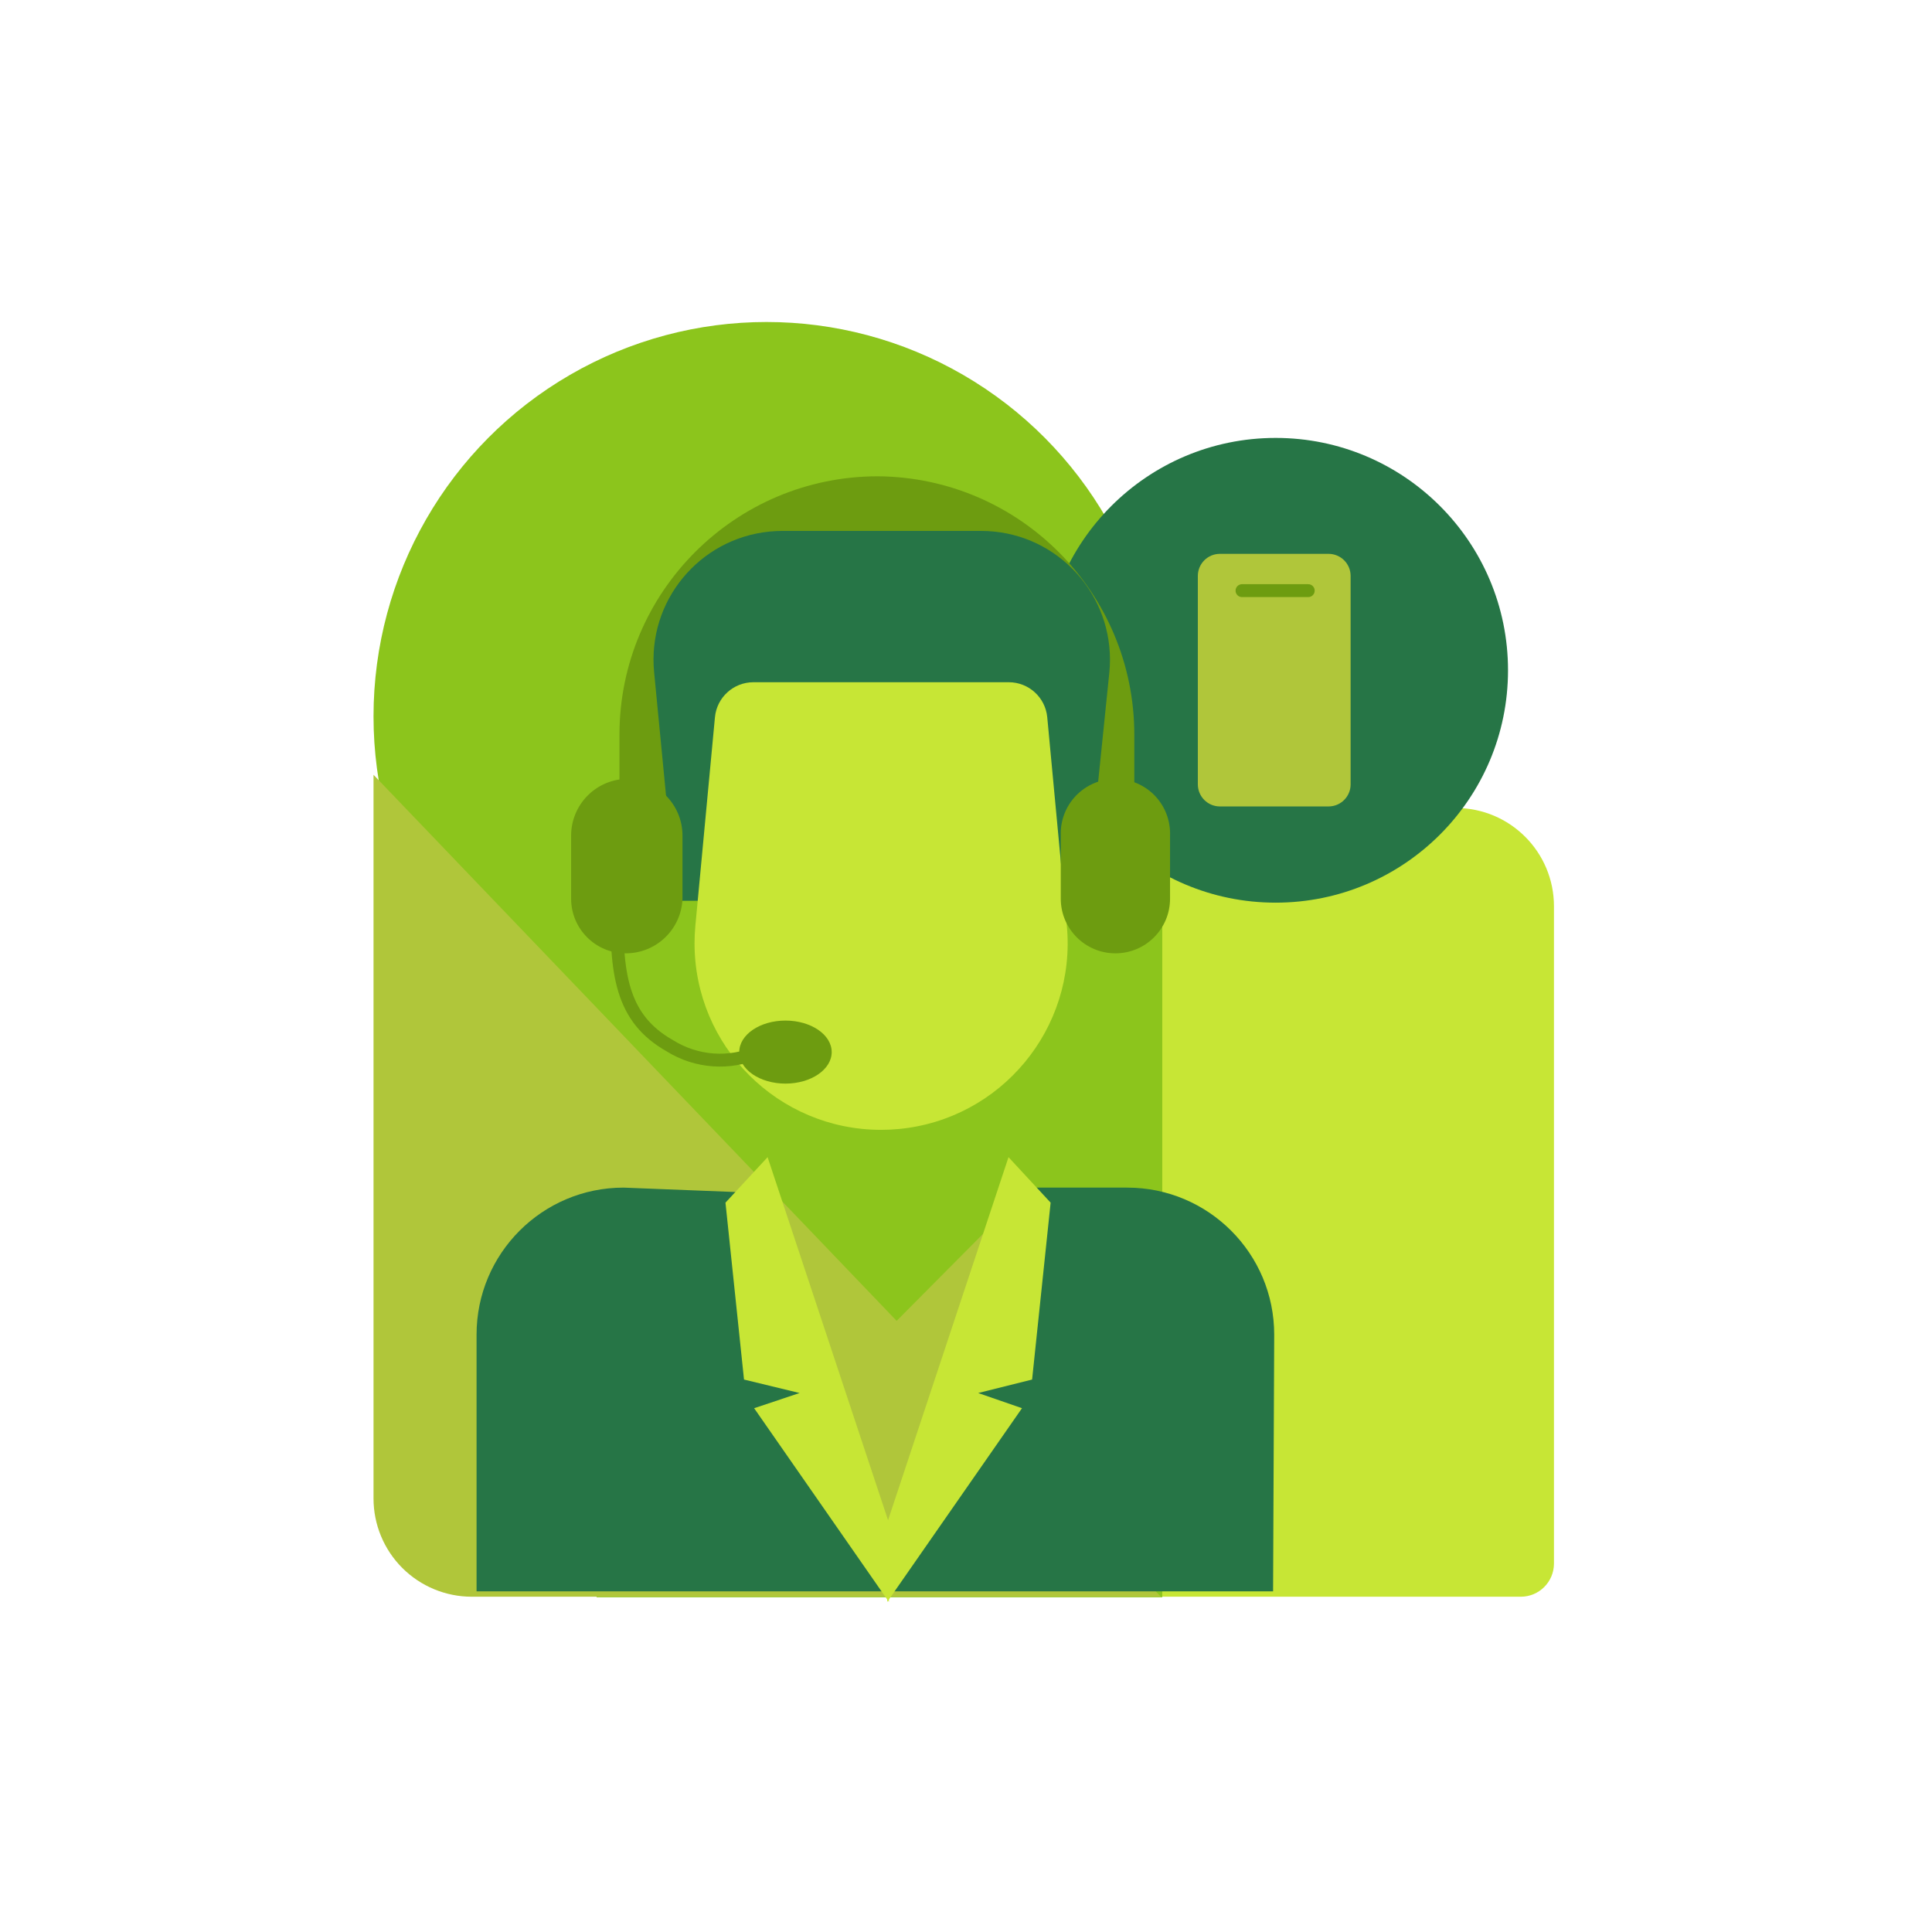 <?xml version="1.0" encoding="UTF-8"?>
<svg width="150px" height="150px" viewBox="0 0 150 150" version="1.1" xmlns="http://www.w3.org/2000/svg" xmlns:xlink="http://www.w3.org/1999/xlink">
    <!-- Generator: Sketch 57.1 (83088) - https://sketch.com -->
    <title>Online consultation Copy</title>
    <desc>Created with Sketch.</desc>
    <g id="Online-consultation-Copy" stroke="none" stroke-width="1" fill="none" fill-rule="evenodd">
        <g id="Tenant-Verification-44" transform="translate(29, 25)">
            <path d="M61.134,37.732 L84.021,37.732 C88.234,37.732 91.649,41.148 91.649,45.361 L91.649,96.392 C91.649,97.815 90.496,98.969 89.072,98.969 L61.134,98.969 L61.134,37.732 Z" id="Rectangle-15" fill="#C7E635" fill-rule="nonzero"></path>
            <rect id="Rectangle-15-2" fill="#8CC51C" fill-rule="nonzero" x="17.32" y="37.732" width="43.918" height="61.278"></rect>
            <ellipse id="Oval-2" fill="#8CC51C" fill-rule="nonzero" cx="30.515" cy="30.619" rx="30.515" ry="30.619"></ellipse>
            <path d="M7.629,98.969 L61.134,98.969 L0,35.155 L0,91.34 C0,93.364 0.804,95.304 2.234,96.735 C3.665,98.165 5.606,98.969 7.629,98.969 L7.629,98.969 Z" id="Rectangle-16" fill="#B0C63A" fill-rule="nonzero"></path>
            <circle id="Oval" fill="#267546" fill-rule="nonzero" cx="70.041" cy="27.041" r="18.041"></circle>
            <g id="Group-2" transform="translate(64, 18)">
                <path d="M1.714,0 L10.147,0 C11.094,-3.95964141e-16 11.862,0.768 11.862,1.714 L11.862,17.897 C11.862,18.844 11.094,19.612 10.147,19.612 L1.714,19.612 C0.768,19.612 5.60035567e-16,18.844 0,17.897 L0,1.714 C3.28142853e-16,0.768 0.768,1.28414256e-15 1.714,0 Z" id="Rectangle" fill="#B0C63A" fill-rule="nonzero"></path>
                <path d="M3.429,2.857 L8.571,2.857" id="Path-2" stroke="#6D9C10" stroke-linecap="round"></path>
            </g>
            <g id="Rental-Furniture-05" transform="translate(8, 11)">
                <path d="M11.095,21.047 L11.095,25.779 L17.784,25.779 L17.784,21.047 C17.784,17.514 19.199,14.127 21.713,11.644 C24.226,9.161 27.63,7.788 31.163,7.832 L31.163,7.832 C38.462,7.832 44.379,13.748 44.379,21.047 L44.379,25.779 L51.068,25.779 L51.068,21.047 C51.068,10.027 42.183,1.069 31.163,0.979 L31.163,0.979 C20.08,0.979 11.095,9.964 11.095,21.047 L11.095,21.047 Z" id="Path" fill="#6D9C10" fill-rule="nonzero"></path>
                <path d="M15.5,33.937 L13.785,16.182 C13.254,10.685 17.28,5.798 22.777,5.267 C23.097,5.237 23.418,5.221 23.739,5.221 L39.178,5.221 C44.701,5.221 49.178,9.698 49.178,15.221 C49.178,15.561 49.16,15.9 49.126,16.238 L47.316,33.937 L47.316,33.937 L15.5,33.937 Z" id="Path" fill="#267546" fill-rule="nonzero"></path>
                <path d="M16.987,35.883 L18.508,19.688 C18.653,18.147 19.946,16.968 21.495,16.968 L41.321,16.968 C42.869,16.968 44.163,18.147 44.308,19.688 L45.829,35.883 C46.577,43.847 40.726,50.91 32.762,51.658 C32.312,51.7 31.86,51.721 31.408,51.721 C23.409,51.721 16.924,45.236 16.924,37.237 C16.924,36.785 16.945,36.333 16.987,35.883 Z" id="Path" fill="#C7E635" fill-rule="nonzero"></path>
                <g id="Group-2" transform="translate(0, 53.842)">
                    <path d="M50.514,2.364 L40.668,2.364 L31.535,32.596 L22.26,2.792 L11.416,2.364 C5.111,2.364 0,7.475 0,13.779 C0,14.234 0,20.877 0,33.71 L61.842,33.71 C61.9,20.866 61.929,14.223 61.929,13.779 C61.929,7.475 56.818,2.364 50.514,2.364 Z" id="Path" fill="#267546" fill-rule="nonzero"></path>
                    <polygon id="Path-3" fill="#B0C63A" points="21.863 3.508 32.014 13.313 41.734 3.529 39.994 15.759 31.883 30.976"></polygon>
                    <g id="Group-3" transform="translate(19.326, 0)" fill="#C7E635" fill-rule="nonzero">
                        <polygon id="Path" points="12.688 34.532 2.224 19.49 5.755 18.312 1.439 17.266 -5.95079541e-14 3.532 3.27 -3.01980663e-14 12.688 28.384"></polygon>
                        <polygon id="Path" points="12.557 34.532 23.021 19.49 19.62 18.312 23.806 17.266 25.245 3.532 21.975 -1.42108547e-14 12.557 28.384"></polygon>
                    </g>
                </g>
                <path d="M21.863,45.684 C19.639,46.666 17.073,46.482 15.011,45.195 C11.258,43.074 10.768,39.647 10.932,33.937 L10.932,30.021 C10.932,29.48 11.37,29.042 11.911,29.042 L14.032,29.042" id="Path" stroke="#6D9C10"></path>
                <ellipse id="Oval" fill="#6D9C10" fill-rule="nonzero" cx="23.984" cy="45.684" rx="3.589" ry="2.447"></ellipse>
                <path d="M11.584,38.016 L11.584,38.016 C9.241,38.016 7.342,36.117 7.342,33.774 L7.342,28.879 C7.34,26.508 9.215,24.561 11.584,24.474 L11.584,24.474 C14.017,24.474 15.989,26.446 15.989,28.879 L15.989,33.774 C15.902,36.143 13.955,38.017 11.584,38.016 L11.584,38.016 Z" id="Path" fill="#6D9C10" fill-rule="nonzero"></path>
                <path d="M49.6,38.016 L49.6,38.016 C47.257,38.016 45.358,36.117 45.358,33.774 L45.358,28.879 C45.314,27.726 45.741,26.604 46.541,25.773 C47.342,24.942 48.446,24.473 49.6,24.474 L49.6,24.474 C50.754,24.473 51.858,24.942 52.659,25.773 C53.459,26.604 53.886,27.726 53.842,28.879 L53.842,33.774 C53.842,36.117 51.943,38.016 49.6,38.016 L49.6,38.016 Z" id="Path" fill="#6D9C10" fill-rule="nonzero"></path>
            </g>
        </g>
    </g>
</svg>